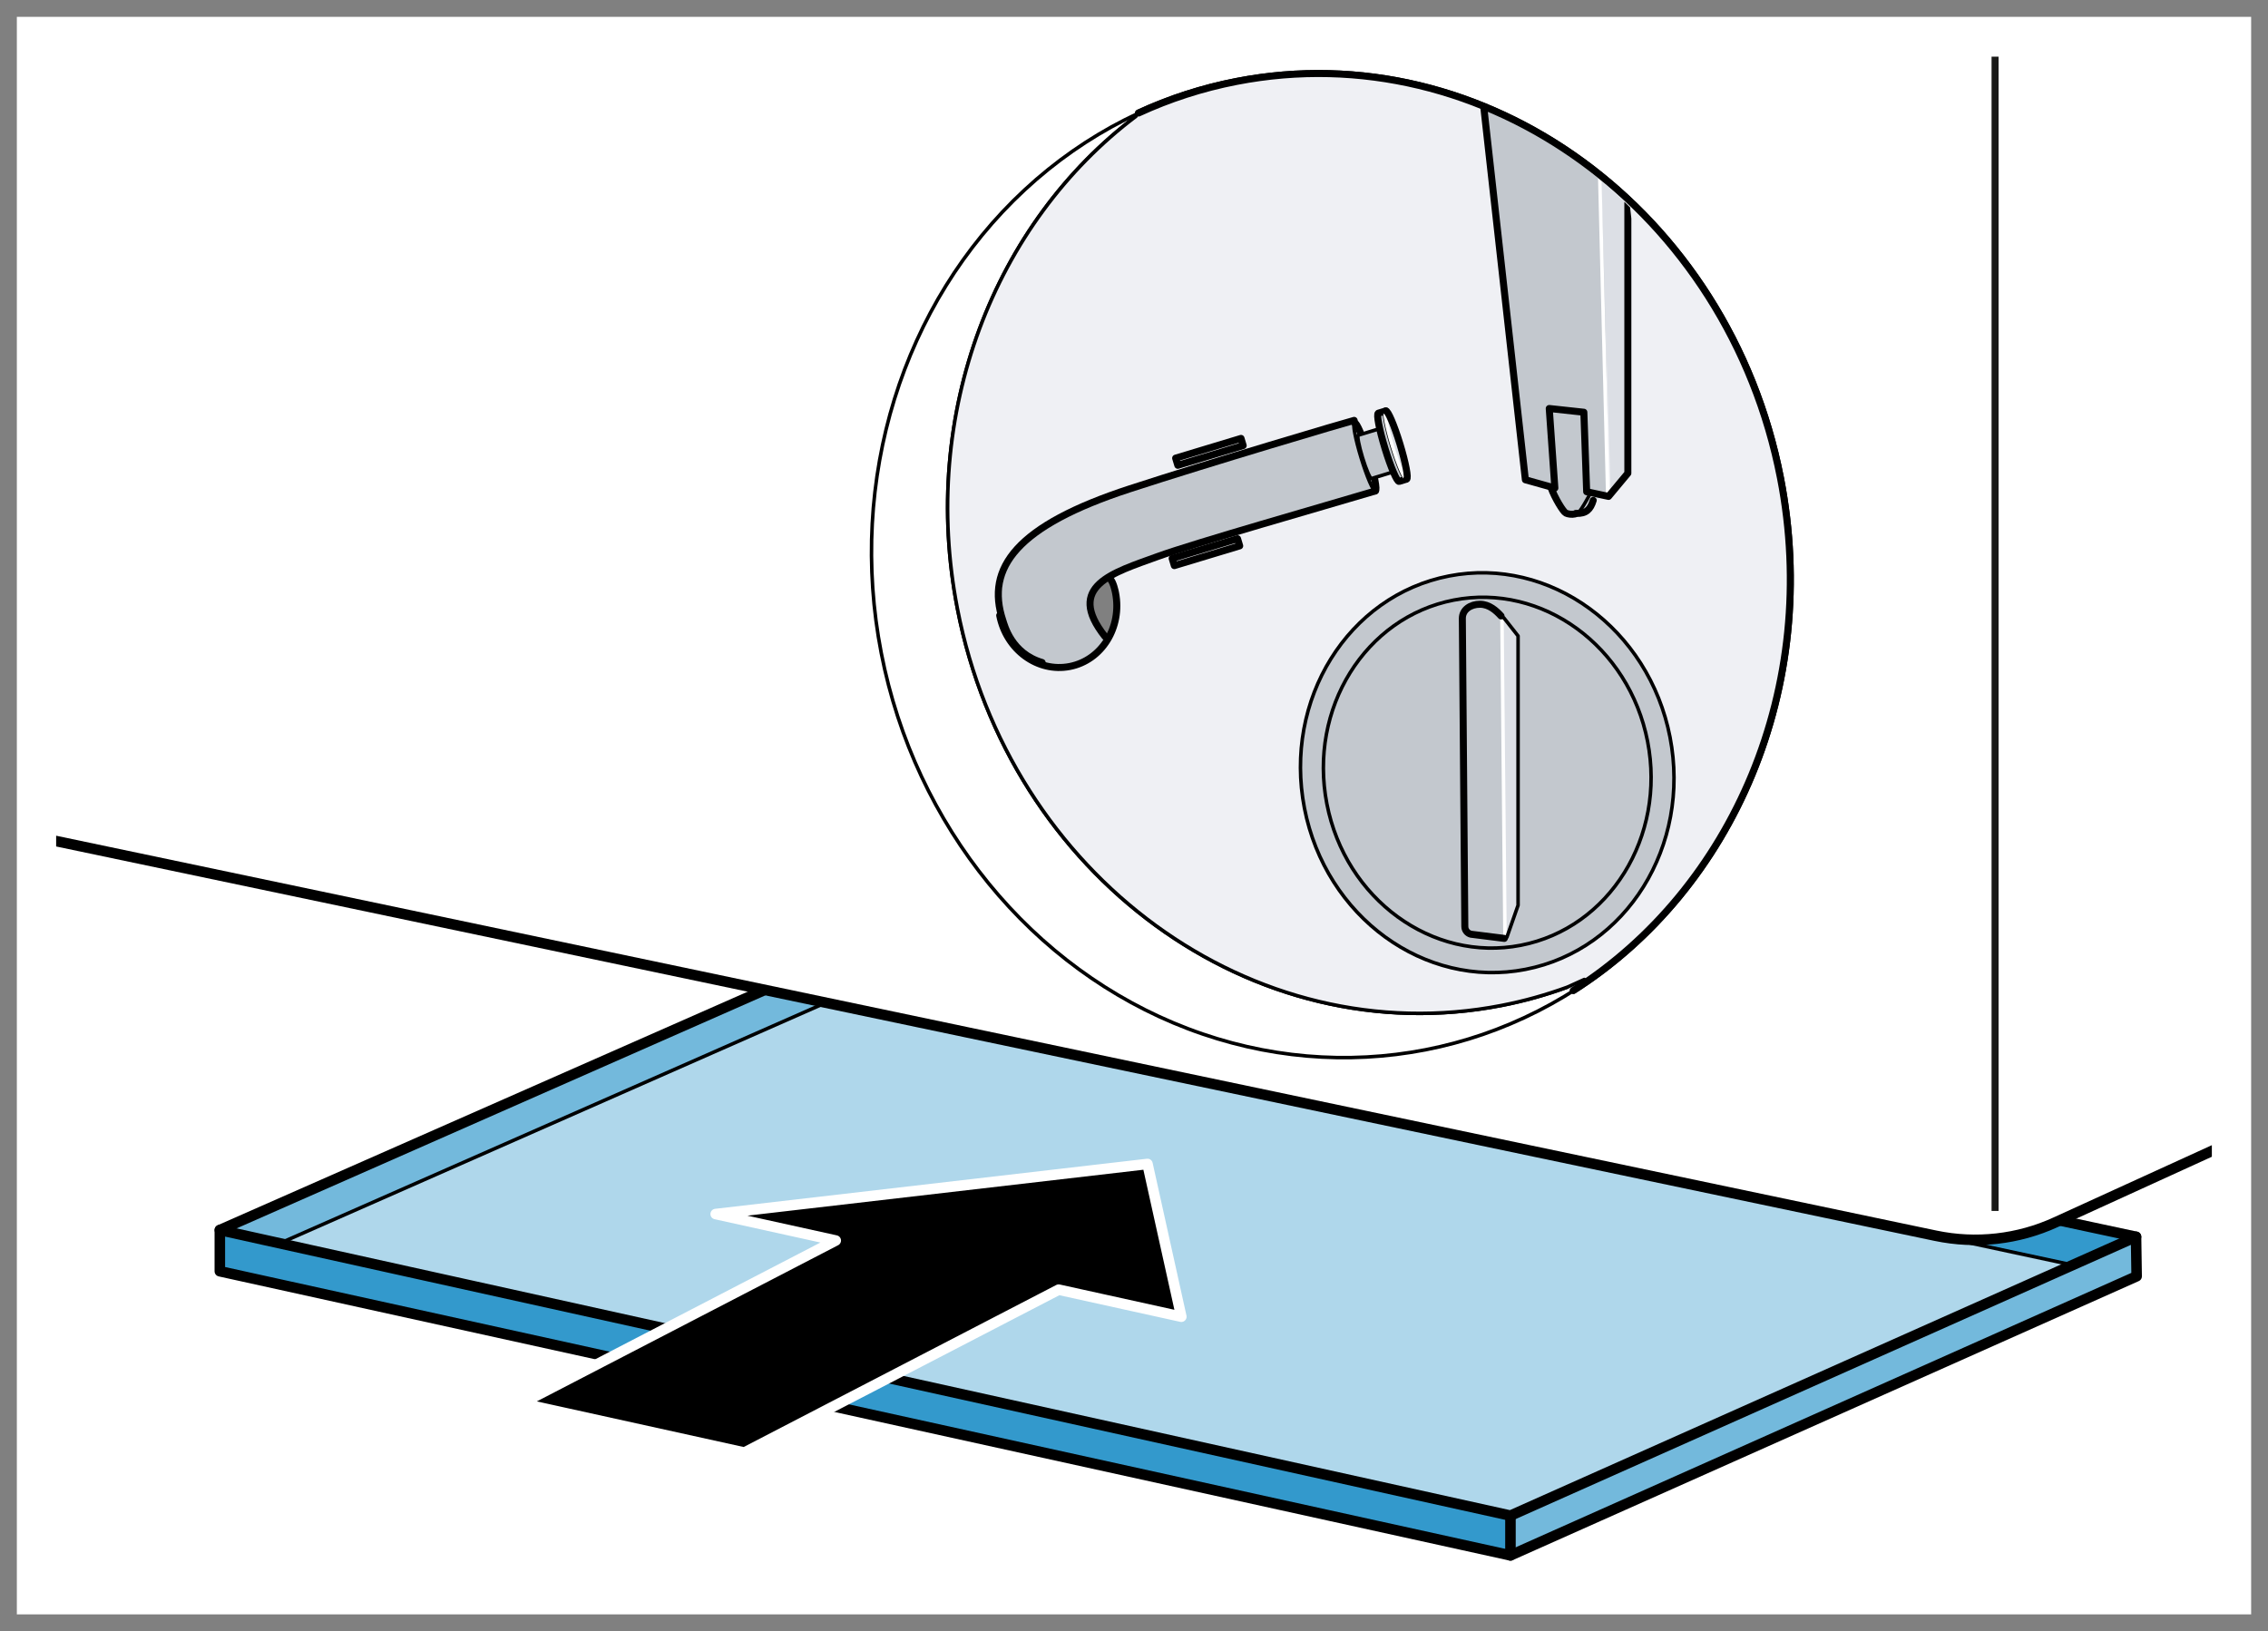 <?xml version="1.0" encoding="utf-8"?>
<!-- Generator: Adobe Illustrator 26.0.3, SVG Export Plug-In . SVG Version: 6.00 Build 0)  -->
<svg version="1.1" xmlns="http://www.w3.org/2000/svg" xmlns:xlink="http://www.w3.org/1999/xlink" x="0px" y="0px"
	 width="161.575px" height="116.22px" viewBox="0 0 161.575 116.22" enable-background="new 0 0 161.575 116.22"
	 xml:space="preserve">
<rect x="0" y="0" width="161.575" height="116.22" fill="#333333" stroke="none"/>
<g id="background">
	<rect x="0.598" y="0.76" fill="#FFFFFF" width="160.379" height="114.622"/>
</g>
<g id="border">
	<g>
		<path fill="#FFFFFF" d="M157.575,4v108.22H4V4H157.575 M161.575,0H0v116.22h161.575V0L161.575,0z"/>
		<path fill="#808080" d="M160.375,1.2v113.82H1.2V1.2H160.375 M161.575,0H0v116.22h161.575V0L161.575,0z"/>
	</g>
</g>
<g id="magnifier">
</g>
<g id="graphic_1_">
	<g>
		<defs>
			<polyline id="SVGID_1_" points="157.575,4.039 157.575,112.259 4,112.259 4,4.039 157.575,4.039 			"/>
		</defs>
		<clipPath id="SVGID_00000168825611943532203850000001952284679965175228_">
			<use xlink:href="#SVGID_1_"  overflow="visible"/>
		</clipPath>
		<path clip-path="url(#SVGID_00000168825611943532203850000001952284679965175228_)" fill="#EFF0F4" d="M111.653,70.333
			c-1.507,0.552-3.073,0.991-4.693,1.305c-17.699,3.44-35.049-9.213-38.751-28.262c-2.717-13.977,2.668-27.513,12.719-35.09
			l0.181-0.232c2.19-1.011,4.526-1.775,6.985-2.252c17.699-3.44,35.049,9.213,38.751,28.262
			c2.895,14.893-3.409,29.286-14.755,36.502"/>
		
			<ellipse transform="matrix(0.982 -0.191 0.191 0.982 -5.947 18.829)" clip-path="url(#SVGID_00000168825611943532203850000001952284679965175228_)" fill="none" stroke="#000000" stroke-width="0.25" stroke-linecap="round" stroke-linejoin="round" stroke-miterlimit="10" cx="94.799" cy="40.293" rx="32.647" ry="35.137"/>
		
			<path clip-path="url(#SVGID_00000168825611943532203850000001952284679965175228_)" fill="none" stroke="#000000" stroke-width="0.25" stroke-linecap="round" stroke-linejoin="round" stroke-miterlimit="10" d="
			M111.653,70.333c-1.507,0.552-3.073,0.991-4.693,1.305c-17.699,3.44-35.049-9.213-38.751-28.262
			c-2.717-13.977,2.668-27.513,12.719-35.09"/>
		
			<ellipse transform="matrix(0.982 -0.191 0.191 0.982 -8.559 21.219)" clip-path="url(#SVGID_00000168825611943532203850000001952284679965175228_)" fill="#C3C8CE" stroke="#000000" stroke-width="0.25" stroke-miterlimit="10" cx="105.903" cy="55.051" rx="13.26" ry="14.271"/>
		<polygon clip-path="url(#SVGID_00000168825611943532203850000001952284679965175228_)" fill="#DCDFE5" points="106.984,43.868 
			108.203,45.271 108.153,64.621 107.203,66.709 		"/>
		
			<ellipse transform="matrix(0.982 -0.191 0.191 0.982 -8.559 21.219)" clip-path="url(#SVGID_00000168825611943532203850000001952284679965175228_)" fill="none" stroke="#000000" stroke-width="0.25" stroke-miterlimit="10" cx="105.903" cy="55.051" rx="11.634" ry="12.522"/>
		
			<line clip-path="url(#SVGID_00000168825611943532203850000001952284679965175228_)" fill="none" stroke="#FFFFFF" stroke-width="0.25" stroke-linecap="round" stroke-linejoin="round" x1="107.215" y1="66.709" x2="107.001" y2="43.984"/>
		
			<path clip-path="url(#SVGID_00000168825611943532203850000001952284679965175228_)" fill="none" stroke="#000000" stroke-width="0.25" stroke-linecap="round" stroke-linejoin="round" d="
			M107.02,66.873c0.05,0.017,0.25,0.05,0.333-0.1l0.796-2.274v-19.19l-1.015-1.291"/>
		
			<path clip-path="url(#SVGID_00000168825611943532203850000001952284679965175228_)" fill="none" stroke="#000000" stroke-width="0.5" stroke-linecap="round" stroke-linejoin="round" d="
			M107.168,66.859l-2.373-0.298c-0.257-0.059-0.439-0.288-0.439-0.552l-0.177-21.947c0-0.634,0.589-1.011,1.256-1.011
			s1.167,0.467,1.5,0.833"/>
		<g clip-path="url(#SVGID_00000168825611943532203850000001952284679965175228_)">
			<defs>
				<path id="SVGID_00000058560146678868282260000014642446474926845365_" d="M105.403,7.551c3.958,1.664,7.603,4.123,10.726,7.224
					l0.924,8.126l-0.4,14.05c0,0-4.95,1.4-4.8,1.3c0.15-0.1-4.7-4.65-4.7-4.65l-2.1-25.3L105.403,7.551z"/>
			</defs>
			<clipPath id="SVGID_00000018197495713596647230000010933498874970625450_">
				<use xlink:href="#SVGID_00000058560146678868282260000014642446474926845365_"  overflow="visible"/>
			</clipPath>
			<g clip-path="url(#SVGID_00000018197495713596647230000010933498874970625450_)">
				<polygon fill="#C3C8CE" points="105.103,1.221 114.103,6.371 114.603,35.418 113.203,35.118 113.203,35.421 112.403,36.621 
					111.703,36.571 110.503,34.671 108.77,34.201 				"/>
				<polygon fill="#DCDFE5" points="113.853,5.604 115.903,5.804 116.103,33.551 114.753,35.301 				"/>
				
					<line fill="none" stroke="#FFFFFF" stroke-width="0.25" stroke-linecap="round" stroke-linejoin="round" x1="114.536" y1="35.251" x2="113.803" y2="6.038"/>
				<path fill="#DCDFE5" d="M114.103,35.251l-0.85-0.2l-0.7,1.454c0,0,0.5-0.2,0.65-0.25S114.103,35.251,114.103,35.251z"/>
				<polyline fill="none" stroke="#000000" stroke-width="0.5" stroke-linecap="round" stroke-linejoin="round" points="
					104.97,1.038 108.67,34.184 110.77,34.771 110.37,29.104 112.836,29.371 113.036,35.034 114.595,35.368 115.97,33.718 
					115.97,5.838 				"/>
				<path fill="none" stroke="#000000" stroke-width="0.25" stroke-linecap="round" stroke-linejoin="round" d="M112.206,36.618
					c0.091-0.021,0.177-0.058,0.247-0.114c0.25-0.2,0.9-1.454,0.9-1.454"/>
				<path fill="none" stroke="#000000" stroke-width="0.5" stroke-linecap="round" stroke-linejoin="round" d="M110.503,34.754
					c0.25,0.7,0.85,1.7,1.05,1.8c0.144,0.072,0.418,0.118,0.653,0.064"/>
				<path fill="none" stroke="#000000" stroke-width="0.5" stroke-linecap="round" stroke-linejoin="round" d="M112.278,36.579
					c0.725,0.025,1.025-0.279,1.225-0.929"/>
			</g>
		</g>
		
			<path clip-path="url(#SVGID_00000168825611943532203850000001952284679965175228_)" fill="none" stroke="#000000" stroke-width="0.5" stroke-linecap="round" stroke-linejoin="round" stroke-miterlimit="10" d="
			M81.109,8.054c2.19-1.011,4.526-1.775,6.985-2.252c17.699-3.44,35.049,9.213,38.751,28.262
			c2.895,14.893-3.409,29.286-14.755,36.502"/>
		<g clip-path="url(#SVGID_00000168825611943532203850000001952284679965175228_)">
			<path fill="#808080" d="M78.945,41.351c0.225,0.225,0.504,0.763,0.528,0.891c0.477,2.453-0.984,4.801-3.263,5.244
				s-4.513-1.186-4.99-3.639"/>
			<path fill="#C3C8CE" d="M71.42,41.751c0-0.65,0.293-3.405,4.725-5.3c3.45-1.475,20.375-6.55,20.375-6.55s0.1,1.65,0.45,2.75
				c0.35,1.1,1.15,2.35,1.15,2.35s-15.95,4.65-17.75,5.4c-1.446,0.602-3.55,1.7-2.4,3.55c0.693,1.115,1,1.75,0.85,1.85
				c-0.15,0.1-2.35,3-5.4,1.15C70.37,45.101,71.42,42.151,71.42,41.751z"/>
			
				<path fill="none" stroke="#000000" stroke-width="0.5" stroke-linecap="round" stroke-linejoin="round" stroke-miterlimit="10" d="
				M79.092,41.251c0.225,0.225,0.356,0.863,0.381,0.991c0.477,2.453-0.984,4.801-3.263,5.244s-4.513-1.186-4.99-3.639"/>
			
				<path fill="none" stroke="#000000" stroke-width="0.5" stroke-linecap="round" stroke-linejoin="round" stroke-miterlimit="10" d="
				M96.47,29.951c-0.418,0.098-10.242,3.003-15.982,4.876c-8.045,2.624-10.295,5.624-9.045,9.374c0.117,0.352,0.6,2.35,2.8,3"/>
			
				<path fill="none" stroke="#000000" stroke-width="0.5" stroke-linecap="round" stroke-linejoin="round" stroke-miterlimit="10" d="
				M78.72,45.351c-2.85-3.6,0.572-4.544,3.75-5.7c2.612-0.95,11.82-3.572,15.509-4.67"/>
			
				<path fill="none" stroke="#000000" stroke-width="0.25" stroke-linecap="round" stroke-linejoin="round" stroke-miterlimit="9.042" d="
				M97.979,34.981c-0.147,0.045-0.598-1.007-1.008-2.348c-0.41-1.342-0.624-2.466-0.477-2.511"/>
			
				<path fill="none" stroke="#000000" stroke-width="0.5" stroke-linecap="round" stroke-linejoin="round" stroke-miterlimit="9.042" d="
				M96.494,30.121c0.147-0.045,0.598,1.007,1.008,2.348c0.41,1.342,0.624,2.466,0.477,2.511"/>
			
				<path fill="#C3C8CE" stroke="#000000" stroke-width="0.25" stroke-linecap="round" stroke-linejoin="round" stroke-miterlimit="9.042" d="
				M98.217,30.563l-1.453,0.444c-0.093,0.028,0.043,0.743,0.303,1.596c0.261,0.853,0.548,1.521,0.641,1.492l1.503-0.459"/>
			
				<path fill="#C3C8CE" stroke="#000000" stroke-width="0.5" stroke-linecap="round" stroke-linejoin="round" stroke-miterlimit="9.042" d="
				M98.723,29.278l-0.531,0.162c-0.147,0.045,0.067,1.169,0.477,2.511c0.41,1.342,0.862,2.393,1.008,2.348l0.468-0.143"/>
			
				<ellipse transform="matrix(0.956 -0.292 0.292 0.956 -4.924 30.466)" fill="#DCDFE5" stroke="#000000" stroke-width="0.25" stroke-linecap="round" stroke-linejoin="round" stroke-miterlimit="9.042" cx="99.466" cy="31.707" rx="0.278" ry="2.541"/>
			
				<path fill="none" stroke="#FFFFFF" stroke-width="0.25" stroke-linecap="round" stroke-linejoin="round" stroke-miterlimit="9.042" d="
				M100.209,34.137c-0.147,0.045-0.598-1.007-1.008-2.348c-0.41-1.342-0.624-2.466-0.477-2.511"/>
			
				<path fill="none" stroke="#000000" stroke-width="0.5" stroke-linecap="round" stroke-linejoin="round" stroke-miterlimit="9.042" d="
				M98.723,29.278c0.147-0.045,0.598,1.007,1.008,2.348c0.41,1.342,0.624,2.466,0.477,2.511"/>
		</g>
		
			<rect x="83.753" y="31.968" transform="matrix(0.957 -0.289 0.289 0.957 -5.636 26.253)" clip-path="url(#SVGID_00000168825611943532203850000001952284679965175228_)" fill="none" stroke="#000000" stroke-width="0.5" stroke-linecap="round" stroke-linejoin="round" stroke-miterlimit="9.042" width="4.867" height="0.533"/>
		
			<rect x="83.503" y="39.118" transform="matrix(0.957 -0.289 0.289 0.957 -7.711 26.485)" clip-path="url(#SVGID_00000168825611943532203850000001952284679965175228_)" fill="none" stroke="#000000" stroke-width="0.5" stroke-linecap="round" stroke-linejoin="round" stroke-miterlimit="9.042" width="4.867" height="0.533"/>
		<path clip-path="url(#SVGID_00000168825611943532203850000001952284679965175228_)" fill="#EFF0F4" d="M111.653,70.333
			c-1.507,0.552-3.073,0.991-4.693,1.305c-17.699,3.44-35.049-9.213-38.751-28.262c-2.717-13.977,2.668-27.513,12.719-35.09
			l0.181-0.232c2.19-1.011,4.526-1.775,6.985-2.252c17.699-3.44,35.049,9.213,38.751,28.262
			c2.895,14.893-3.409,29.286-14.755,36.502"/>
		
			<line clip-path="url(#SVGID_00000168825611943532203850000001952284679965175228_)" fill="none" stroke="#1A1A18" stroke-width="0.5" stroke-miterlimit="10" x1="142.131" y1="86.277" x2="142.131" y2="-29.707"/>
		
			<path clip-path="url(#SVGID_00000168825611943532203850000001952284679965175228_)" fill="none" stroke="#000000" stroke-width="0.25" stroke-linecap="round" stroke-linejoin="round" stroke-miterlimit="10" d="
			M80.929,8.286c-10.051,7.577-15.436,21.113-12.719,35.09c3.703,19.049,21.052,31.703,38.751,28.262
			c1.62-0.315,3.186-0.754,4.693-1.305l1.215-0.549"/>
		
			<ellipse transform="matrix(0.982 -0.191 0.191 0.982 -8.559 21.219)" clip-path="url(#SVGID_00000168825611943532203850000001952284679965175228_)" fill="#C3C8CE" stroke="#000000" stroke-width="0.25" stroke-miterlimit="10" cx="105.903" cy="55.051" rx="13.26" ry="14.271"/>
		<polygon clip-path="url(#SVGID_00000168825611943532203850000001952284679965175228_)" fill="#DCDFE5" points="106.984,43.868 
			108.203,45.271 108.153,64.621 107.203,66.709 		"/>
		
			<ellipse transform="matrix(0.982 -0.191 0.191 0.982 -8.559 21.219)" clip-path="url(#SVGID_00000168825611943532203850000001952284679965175228_)" fill="none" stroke="#000000" stroke-width="0.25" stroke-miterlimit="10" cx="105.903" cy="55.051" rx="11.634" ry="12.522"/>
		
			<line clip-path="url(#SVGID_00000168825611943532203850000001952284679965175228_)" fill="none" stroke="#FFFFFF" stroke-width="0.25" stroke-linecap="round" stroke-linejoin="round" x1="107.215" y1="66.709" x2="107.001" y2="43.984"/>
		
			<path clip-path="url(#SVGID_00000168825611943532203850000001952284679965175228_)" fill="none" stroke="#000000" stroke-width="0.25" stroke-linecap="round" stroke-linejoin="round" d="
			M107.02,66.873c0.05,0.017,0.25,0.05,0.333-0.1l0.796-2.274v-19.19l-1.015-1.291"/>
		
			<path clip-path="url(#SVGID_00000168825611943532203850000001952284679965175228_)" fill="none" stroke="#000000" stroke-width="0.5" stroke-linecap="round" stroke-linejoin="round" d="
			M107.168,66.859l-2.373-0.298c-0.257-0.059-0.439-0.288-0.439-0.552l-0.177-21.947c0-0.634,0.589-1.011,1.256-1.011
			s1.167,0.467,1.5,0.833"/>
		<g clip-path="url(#SVGID_00000168825611943532203850000001952284679965175228_)">
			<defs>
				<path id="SVGID_00000049204392714006487870000010912141480135385520_" d="M105.403,7.551c3.958,1.664,7.603,4.123,10.726,7.224
					l0.924,8.126l-0.4,14.05c0,0-4.95,1.4-4.8,1.3c0.15-0.1-4.7-4.65-4.7-4.65l-2.1-25.3L105.403,7.551z"/>
			</defs>
			<clipPath id="SVGID_00000155106251885599846950000006858431829798405808_">
				<use xlink:href="#SVGID_00000049204392714006487870000010912141480135385520_"  overflow="visible"/>
			</clipPath>
			<g clip-path="url(#SVGID_00000155106251885599846950000006858431829798405808_)">
				<polygon fill="#C3C8CE" points="105.103,1.221 114.103,6.371 114.603,35.418 113.203,35.118 113.203,35.421 112.403,36.621 
					111.703,36.571 110.503,34.671 108.77,34.201 				"/>
				<polygon fill="#DCDFE5" points="113.853,5.604 115.903,5.804 116.103,33.551 114.753,35.301 				"/>
				
					<line fill="none" stroke="#FFFFFF" stroke-width="0.25" stroke-linecap="round" stroke-linejoin="round" x1="114.536" y1="35.251" x2="113.803" y2="6.038"/>
				<path fill="#DCDFE5" d="M114.103,35.251l-0.85-0.2l-0.7,1.454c0,0,0.5-0.2,0.65-0.25S114.103,35.251,114.103,35.251z"/>
				<polyline fill="none" stroke="#000000" stroke-width="0.5" stroke-linecap="round" stroke-linejoin="round" points="
					104.97,1.038 108.67,34.184 110.77,34.771 110.37,29.104 112.836,29.371 113.036,35.034 114.595,35.368 115.97,33.718 
					115.97,5.838 				"/>
				<path fill="none" stroke="#000000" stroke-width="0.25" stroke-linecap="round" stroke-linejoin="round" d="M112.206,36.618
					c0.091-0.021,0.177-0.058,0.247-0.114c0.25-0.2,0.9-1.454,0.9-1.454"/>
				<path fill="none" stroke="#000000" stroke-width="0.5" stroke-linecap="round" stroke-linejoin="round" d="M110.503,34.754
					c0.25,0.7,0.85,1.7,1.05,1.8c0.144,0.072,0.418,0.118,0.653,0.064"/>
				<path fill="none" stroke="#000000" stroke-width="0.5" stroke-linecap="round" stroke-linejoin="round" d="M112.278,36.579
					c0.725,0.025,1.025-0.279,1.225-0.929"/>
			</g>
		</g>
		
			<path clip-path="url(#SVGID_00000168825611943532203850000001952284679965175228_)" fill="none" stroke="#000000" stroke-width="0.5" stroke-linecap="round" stroke-linejoin="round" stroke-miterlimit="10" d="
			M81.109,8.054c2.19-1.011,4.526-1.775,6.985-2.252c17.699-3.44,35.049,9.213,38.751,28.262
			c2.895,14.893-3.409,29.286-14.755,36.502"/>
		<g clip-path="url(#SVGID_00000168825611943532203850000001952284679965175228_)">
			<path fill="#808080" d="M78.945,41.351c0.225,0.225,0.504,0.763,0.528,0.891c0.477,2.453-0.984,4.801-3.263,5.244
				s-4.513-1.186-4.99-3.639"/>
			<path fill="#C3C8CE" d="M71.42,41.751c0-0.65,0.293-3.405,4.725-5.3c3.45-1.475,20.375-6.55,20.375-6.55s0.1,1.65,0.45,2.75
				c0.35,1.1,1.15,2.35,1.15,2.35s-15.95,4.65-17.75,5.4c-1.446,0.602-3.55,1.7-2.4,3.55c0.693,1.115,1,1.75,0.85,1.85
				c-0.15,0.1-2.35,3-5.4,1.15C70.37,45.101,71.42,42.151,71.42,41.751z"/>
			
				<path fill="none" stroke="#000000" stroke-width="0.5" stroke-linecap="round" stroke-linejoin="round" stroke-miterlimit="10" d="
				M79.092,41.251c0.225,0.225,0.356,0.863,0.381,0.991c0.477,2.453-0.984,4.801-3.263,5.244s-4.513-1.186-4.99-3.639"/>
			
				<path fill="none" stroke="#000000" stroke-width="0.5" stroke-linecap="round" stroke-linejoin="round" stroke-miterlimit="10" d="
				M96.47,29.951c-0.418,0.098-10.242,3.003-15.982,4.876c-8.045,2.624-10.295,5.624-9.045,9.374c0.117,0.352,0.6,2.35,2.8,3"/>
			
				<path fill="none" stroke="#000000" stroke-width="0.5" stroke-linecap="round" stroke-linejoin="round" stroke-miterlimit="10" d="
				M78.72,45.351c-2.85-3.6,0.572-4.544,3.75-5.7c2.612-0.95,11.82-3.572,15.509-4.67"/>
			
				<path fill="none" stroke="#000000" stroke-width="0.25" stroke-linecap="round" stroke-linejoin="round" stroke-miterlimit="9.042" d="
				M97.979,34.981c-0.147,0.045-0.598-1.007-1.008-2.348c-0.41-1.342-0.624-2.466-0.477-2.511"/>
			
				<path fill="none" stroke="#000000" stroke-width="0.5" stroke-linecap="round" stroke-linejoin="round" stroke-miterlimit="9.042" d="
				M96.494,30.121c0.147-0.045,0.598,1.007,1.008,2.348c0.41,1.342,0.624,2.466,0.477,2.511"/>
			
				<path fill="#C3C8CE" stroke="#000000" stroke-width="0.25" stroke-linecap="round" stroke-linejoin="round" stroke-miterlimit="9.042" d="
				M98.217,30.563l-1.453,0.444c-0.093,0.028,0.043,0.743,0.303,1.596c0.261,0.853,0.548,1.521,0.641,1.492l1.503-0.459"/>
			
				<path fill="#C3C8CE" stroke="#000000" stroke-width="0.5" stroke-linecap="round" stroke-linejoin="round" stroke-miterlimit="9.042" d="
				M98.723,29.278l-0.531,0.162c-0.147,0.045,0.067,1.169,0.477,2.511c0.41,1.342,0.862,2.393,1.008,2.348l0.468-0.143"/>
			
				<ellipse transform="matrix(0.956 -0.292 0.292 0.956 -4.924 30.466)" fill="#DCDFE5" stroke="#000000" stroke-width="0.25" stroke-linecap="round" stroke-linejoin="round" stroke-miterlimit="9.042" cx="99.466" cy="31.707" rx="0.278" ry="2.541"/>
			
				<path fill="none" stroke="#FFFFFF" stroke-width="0.25" stroke-linecap="round" stroke-linejoin="round" stroke-miterlimit="9.042" d="
				M100.209,34.137c-0.147,0.045-0.598-1.007-1.008-2.348c-0.41-1.342-0.624-2.466-0.477-2.511"/>
			
				<path fill="none" stroke="#000000" stroke-width="0.5" stroke-linecap="round" stroke-linejoin="round" stroke-miterlimit="9.042" d="
				M98.723,29.278c0.147-0.045,0.598,1.007,1.008,2.348c0.41,1.342,0.624,2.466,0.477,2.511"/>
		</g>
		
			<rect x="83.753" y="31.968" transform="matrix(0.957 -0.289 0.289 0.957 -5.636 26.253)" clip-path="url(#SVGID_00000168825611943532203850000001952284679965175228_)" fill="none" stroke="#000000" stroke-width="0.5" stroke-linecap="round" stroke-linejoin="round" stroke-miterlimit="9.042" width="4.867" height="0.533"/>
		
			<rect x="83.503" y="39.118" transform="matrix(0.957 -0.289 0.289 0.957 -7.711 26.485)" clip-path="url(#SVGID_00000168825611943532203850000001952284679965175228_)" fill="none" stroke="#000000" stroke-width="0.5" stroke-linecap="round" stroke-linejoin="round" stroke-miterlimit="9.042" width="4.867" height="0.533"/>
		<g clip-path="url(#SVGID_00000168825611943532203850000001952284679965175228_)">
			<defs>
				<path id="SVGID_00000118390615304574602310000013944998510740877232_" d="M29.706,65.324l108.18,22.718
					c2.883,0.605,5.884,0.269,8.562-0.959l29.627-13.526l19.982,8.692l-94.8,43.2l-109.2-30l35.6-27.893L29.706,65.324z"/>
			</defs>
			<clipPath id="SVGID_00000145019745872140151980000015360617255562405053_">
				<use xlink:href="#SVGID_00000118390615304574602310000013944998510740877232_"  overflow="visible"/>
			</clipPath>
			<polygon clip-path="url(#SVGID_00000145019745872140151980000015360617255562405053_)" fill="#AFD7EB" points="147.874,90.184 
				107.607,110.818 15.661,90.47 110.857,48.516 			"/>
			<polygon clip-path="url(#SVGID_00000145019745872140151980000015360617255562405053_)" fill="#3399CC" points="107.607,110.818 
				15.661,90.574 15.661,87.637 107.607,107.984 			"/>
			<polygon clip-path="url(#SVGID_00000145019745872140151980000015360617255562405053_)" fill="#3399CC" points="152.169,91.051 
				59.669,71.008 59.669,68.07 152.044,88.184 			"/>
			<polygon clip-path="url(#SVGID_00000145019745872140151980000015360617255562405053_)" fill="#73B9DC" points="107.774,110.818 
				152.217,90.932 152.217,88.098 107.774,107.984 			"/>
			<polygon clip-path="url(#SVGID_00000145019745872140151980000015360617255562405053_)" fill="#73B9DC" points="15.661,87.637 
				110.857,45.682 110.857,48.516 19.808,88.637 			"/>
			
				<line clip-path="url(#SVGID_00000145019745872140151980000015360617255562405053_)" fill="none" stroke="#000000" stroke-width="0.25" stroke-linecap="round" stroke-linejoin="round" stroke-miterlimit="10" x1="19.808" y1="88.637" x2="110.857" y2="48.516"/>
			
				<polygon clip-path="url(#SVGID_00000145019745872140151980000015360617255562405053_)" fill="none" stroke="#000000" stroke-width="0.75" stroke-linecap="round" stroke-linejoin="round" stroke-miterlimit="10" points="
				152.217,90.932 107.607,110.818 15.661,90.574 15.661,87.637 107.607,107.984 152.174,88.118 			"/>
			
				<line clip-path="url(#SVGID_00000145019745872140151980000015360617255562405053_)" fill="none" stroke="#000000" stroke-width="0.75" stroke-linecap="round" stroke-linejoin="round" stroke-miterlimit="10" x1="59.236" y1="68.223" x2="152.174" y2="88.118"/>
			
				<line clip-path="url(#SVGID_00000145019745872140151980000015360617255562405053_)" fill="none" stroke="#000000" stroke-width="0.75" stroke-linecap="round" stroke-linejoin="round" stroke-miterlimit="10" x1="15.661" y1="87.637" x2="110.857" y2="45.682"/>
			
				<line clip-path="url(#SVGID_00000145019745872140151980000015360617255562405053_)" fill="none" stroke="#000000" stroke-width="0.75" stroke-linecap="round" stroke-linejoin="round" stroke-miterlimit="10" x1="107.607" y1="107.984" x2="107.607" y2="110.818"/>
			
				<polyline clip-path="url(#SVGID_00000145019745872140151980000015360617255562405053_)" fill="none" stroke="#000000" stroke-width="0.25" stroke-linecap="round" stroke-linejoin="round" stroke-miterlimit="10" points="
				147.569,90.109 59.311,71.186 59.236,68.223 			"/>
		</g>
		
			<path clip-path="url(#SVGID_00000168825611943532203850000001952284679965175228_)" fill="none" stroke="#000000" stroke-width="0.75" stroke-linecap="round" stroke-linejoin="round" stroke-miterlimit="10" d="
			M-7.674,57.474l145.561,30.568c2.883,0.605,5.884,0.269,8.562-0.959l29.627-13.526"/>
		<polyline clip-path="url(#SVGID_00000168825611943532203850000001952284679965175228_)" fill="none" points="157.575,4.039 
			157.575,112.259 4,112.259 4,4.039 157.575,4.039 		"/>
	</g>
</g>
<g id="symbols">
	<g id="_x30_30_Pfeil_rechts_1_">
		<g id="_x30_30_Pfeil_rechts_6_">
			<polygon stroke="#FFFFFF" stroke-width="0.75" stroke-linecap="round" stroke-linejoin="round" points="81.748,82.93 
				50.986,86.498 59.54,88.384 37.153,99.99 53.033,103.491 75.42,91.885 84.159,93.812 			"/>
		</g>
	</g>
</g>
</svg>
